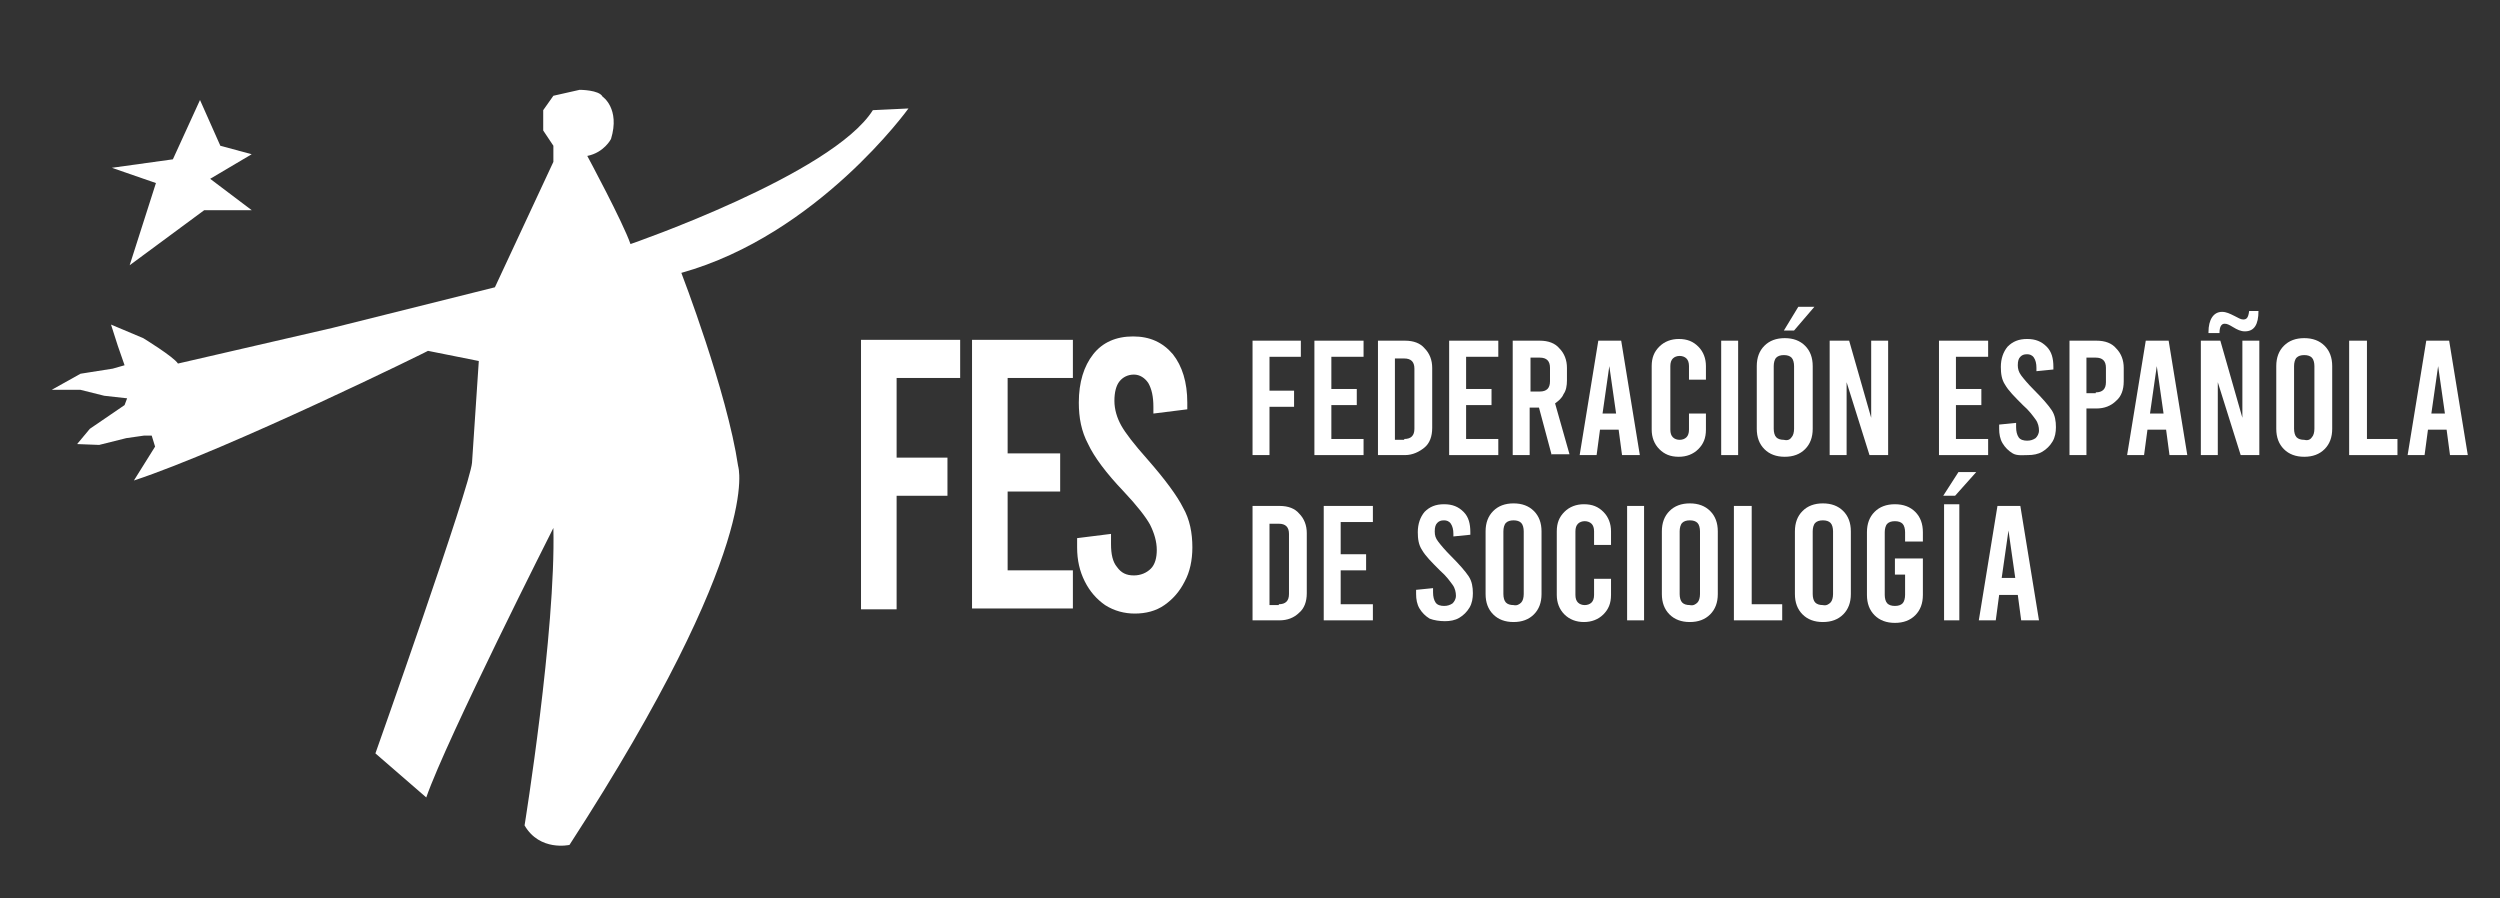<?xml version="1.0" encoding="utf-8"?>
<!-- Generator: Adobe Illustrator 22.0.1, SVG Export Plug-In . SVG Version: 6.00 Build 0)  -->
<svg version="1.1" xmlns="http://www.w3.org/2000/svg" xmlns:xlink="http://www.w3.org/1999/xlink" x="0px" y="0px"
	 viewBox="0 0 295 106" style="enable-background:new 0 0 295 106;" xml:space="preserve">
<rect x="0" y="0" width="295" height="106" fill="#333333" stroke="none"/>
<style type="text/css">
	.st0{display:none;}
	.st1{display:inline;}
	.st2{fill:#012D9A;}
	.st3{fill:#7D7D7D;}
	.st4{display:inline;fill:#012D9A;}
	.st5{display:inline;fill:#F8B604;}
	.st6{display:inline;fill:#7D7D7D;}
	.st7{fill:#FFFFFF;}
</style>
<g id="Capa_1" class="st0">
	<g class="st1">
		<path class="st2" d="M101.6,40.1h11.7v4.5h-7.5V54h6v4.5h-6v13.4h-4.2V40.1z"/>
		<path class="st2" d="M114.7,40.1h11.9v4.5h-7.7v8.9h6.2v4.5h-6.2v9.3h7.7v4.5h-11.9V40.1z"/>
		<path class="st2" d="M130.4,71.4c-1-0.7-1.8-1.6-2.4-2.8c-0.6-1.2-0.9-2.5-0.9-4v-1.1l4-0.5v1.2c0,1.2,0.2,2.1,0.7,2.7
			c0.5,0.7,1.1,1,2,1c0.8,0,1.5-0.3,2-0.8c0.5-0.5,0.7-1.3,0.7-2.2c0-1-0.3-2-0.8-3c-0.5-0.9-1.5-2.2-3.1-3.9
			c-2.1-2.2-3.5-4.1-4.2-5.6c-0.8-1.5-1.1-3.1-1.1-4.9c0-2.4,0.6-4.3,1.7-5.7c1.1-1.4,2.7-2.1,4.7-2.1c2,0,3.5,0.7,4.7,2.1
			c1.1,1.4,1.7,3.3,1.7,5.7v0.8l-4,0.5V48c0-1.2-0.2-2.1-0.6-2.8c-0.4-0.6-1-1-1.7-1c-0.7,0-1.3,0.3-1.7,0.8
			c-0.4,0.5-0.6,1.3-0.6,2.3s0.3,2,0.8,2.9c0.5,0.9,1.5,2.2,3.1,4c2.1,2.4,3.5,4.3,4.2,5.7c0.8,1.4,1.1,3,1.1,4.7
			c0,1.5-0.3,2.9-0.9,4c-0.6,1.2-1.4,2.1-2.4,2.8s-2.2,1-3.5,1C132.7,72.4,131.5,72.1,130.4,71.4z"/>
	</g>
	<g class="st1">
		<path class="st3" d="M147.8,40.2h5.7v1.9h-3.7v4h2.9V48h-2.9v5.7h-2V40.2z"/>
		<path class="st3" d="M155.1,40.2h5.8v1.9h-3.8v3.8h3v1.9h-3v4h3.8v1.9h-5.8V40.2z"/>
		<path class="st3" d="M162.6,40.2h3.2c1,0,1.8,0.3,2.3,0.9c0.6,0.6,0.9,1.4,0.9,2.3v7.1c0,1-0.3,1.8-0.9,2.3s-1.4,0.9-2.3,0.9h-3.2
			V40.2z M165.7,51.8c0.4,0,0.7-0.1,0.9-0.3c0.2-0.2,0.3-0.5,0.3-0.9v-7.1c0-0.4-0.1-0.7-0.3-0.9c-0.2-0.2-0.5-0.3-0.9-0.3h-1.1v9.6
			H165.7z"/>
		<path class="st3" d="M171,40.2h5.8v1.9h-3.8v3.8h3v1.9h-3v4h3.8v1.9H171V40.2z"/>
		<path class="st3" d="M183.1,53.7l-1.5-5.6h-1.1v5.6h-2V40.2h3.2c1,0,1.8,0.3,2.3,0.9c0.6,0.6,0.9,1.4,0.9,2.3v1.5
			c0,0.6-0.1,1.2-0.4,1.6c-0.2,0.5-0.6,0.8-1,1.1l1.7,6H183.1z M180.6,46.2h1.1c0.4,0,0.7-0.1,0.9-0.3c0.2-0.2,0.3-0.5,0.3-0.9v-1.6
			c0-0.4-0.1-0.7-0.3-0.9c-0.2-0.2-0.5-0.3-0.9-0.3h-1.1V46.2z"/>
		<path class="st3" d="M191,50.7h-2.2l-0.4,3h-2l2.2-13.5h2.7l2.2,13.5h-2.1L191,50.7z M190.7,48.8l-0.8-5.6l-0.8,5.6H190.7z"/>
		<path class="st3" d="M195.8,53c-0.6-0.6-0.9-1.4-0.9-2.3v-7.5c0-1,0.3-1.7,0.9-2.3c0.6-0.6,1.4-0.9,2.3-0.9c1,0,1.7,0.3,2.3,0.9
			c0.6,0.6,0.9,1.4,0.9,2.3v1.6h-2v-1.6c0-0.4-0.1-0.7-0.3-0.9c-0.2-0.2-0.5-0.3-0.8-0.3c-0.3,0-0.6,0.1-0.8,0.3
			c-0.2,0.2-0.3,0.5-0.3,0.9v7.5c0,0.4,0.1,0.7,0.3,0.9c0.2,0.2,0.5,0.3,0.8,0.3c0.3,0,0.6-0.1,0.8-0.3c0.2-0.2,0.3-0.5,0.3-0.9
			v-1.9h2v1.9c0,1-0.3,1.7-0.9,2.3c-0.6,0.6-1.4,0.9-2.3,0.9C197.1,53.9,196.4,53.6,195.8,53z"/>
		<path class="st3" d="M203.1,40.2h2v13.5h-2V40.2z"/>
		<path class="st3" d="M208.2,53c-0.6-0.6-0.9-1.4-0.9-2.4v-7.4c0-1,0.3-1.8,0.9-2.4c0.6-0.6,1.4-0.9,2.4-0.9s1.8,0.3,2.4,0.9
			c0.6,0.6,0.9,1.4,0.9,2.4v7.4c0,1-0.3,1.8-0.9,2.4c-0.6,0.6-1.4,0.9-2.4,0.9S208.8,53.6,208.2,53z M211.4,51.6
			c0.2-0.2,0.3-0.6,0.3-1v-7.4c0-0.4-0.1-0.8-0.3-1s-0.5-0.3-0.9-0.3c-0.4,0-0.7,0.1-0.9,0.3c-0.2,0.2-0.3,0.6-0.3,1v7.4
			c0,0.4,0.1,0.8,0.3,1c0.2,0.2,0.5,0.3,0.9,0.3C210.9,52,211.2,51.9,211.4,51.6z"/>
		<path class="st3" d="M215.9,40.2h2.3l2.6,9.1v-9.1h2v13.5h-2.2l-2.7-8.6v8.6h-2V40.2z"/>
		<path class="st3" d="M228.8,40.2h5.8v1.9h-3.8v3.8h3v1.9h-3v4h3.8v1.9h-5.8V40.2z"/>
		<path class="st3" d="M237.5,53.5c-0.5-0.3-0.9-0.7-1.2-1.2s-0.4-1.1-0.4-1.7v-0.5l2-0.2v0.5c0,0.5,0.1,0.9,0.3,1.2
			c0.2,0.3,0.6,0.4,1,0.4c0.4,0,0.7-0.1,1-0.3c0.2-0.2,0.4-0.5,0.4-0.9c0-0.4-0.1-0.9-0.4-1.3c-0.3-0.4-0.7-1-1.5-1.7
			c-1-1-1.7-1.7-2.1-2.4c-0.4-0.6-0.5-1.3-0.5-2.1c0-1,0.3-1.8,0.8-2.4c0.6-0.6,1.3-0.9,2.3-0.9s1.7,0.3,2.3,0.9
			c0.6,0.6,0.8,1.4,0.8,2.4v0.3l-2,0.2v-0.4c0-0.5-0.1-0.9-0.3-1.2c-0.2-0.3-0.5-0.4-0.8-0.4c-0.4,0-0.6,0.1-0.8,0.3
			c-0.2,0.2-0.3,0.5-0.3,1c0,0.4,0.1,0.8,0.4,1.2c0.3,0.4,0.8,1,1.5,1.7c1,1,1.7,1.8,2.1,2.4s0.5,1.3,0.5,2c0,0.6-0.1,1.2-0.4,1.7
			s-0.7,0.9-1.2,1.2s-1.1,0.4-1.7,0.4S238,53.8,237.5,53.5z"/>
		<path class="st3" d="M244.2,40.2h3.2c1,0,1.8,0.3,2.3,0.9c0.6,0.6,0.9,1.4,0.9,2.3V45c0,1-0.3,1.8-0.9,2.3
			c-0.6,0.6-1.4,0.9-2.3,0.9h-1.2v5.5h-2V40.2z M247.3,46.3c0.4,0,0.7-0.1,0.9-0.3c0.2-0.2,0.3-0.5,0.3-0.9v-1.7
			c0-0.4-0.1-0.7-0.3-0.9c-0.2-0.2-0.5-0.3-0.9-0.3h-1.1v4.2H247.3z"/>
		<path class="st3" d="M255.6,50.7h-2.2l-0.4,3h-2l2.2-13.5h2.7l2.2,13.5H256L255.6,50.7z M255.3,48.8l-0.8-5.6l-0.8,5.6H255.3z"/>
		<path class="st3" d="M259.7,40.2h2.3l2.6,9.1v-9.1h2v13.5h-2.2l-2.7-8.6v8.6h-2V40.2z"/>
		<path class="st3" d="M269.5,53c-0.6-0.6-0.9-1.4-0.9-2.4v-7.4c0-1,0.3-1.8,0.9-2.4c0.6-0.6,1.4-0.9,2.4-0.9s1.8,0.3,2.4,0.9
			c0.6,0.6,0.9,1.4,0.9,2.4v7.4c0,1-0.3,1.8-0.9,2.4c-0.6,0.6-1.4,0.9-2.4,0.9S270.1,53.6,269.5,53z M272.8,51.6
			c0.2-0.2,0.3-0.6,0.3-1v-7.4c0-0.4-0.1-0.8-0.3-1s-0.5-0.3-0.9-0.3c-0.4,0-0.7,0.1-0.9,0.3c-0.2,0.2-0.3,0.6-0.3,1v7.4
			c0,0.4,0.1,0.8,0.3,1c0.2,0.2,0.5,0.3,0.9,0.3C272.3,52,272.6,51.9,272.8,51.6z"/>
		<path class="st3" d="M277.3,40.2h2v11.6h3.6v1.9h-5.7V40.2z"/>
		<path class="st3" d="M288.7,50.7h-2.2l-0.4,3h-2l2.2-13.5h2.7l2.2,13.5h-2.1L288.7,50.7z M288.5,48.8l-0.8-5.6l-0.8,5.6H288.5z"/>
	</g>
	<path class="st4" d="M15.8,56.7l2.5-4l-0.4-1.3H17l-2.1,0.3l-3.2,0.8l-2.6-0.1l1.5-1.8l4.1-2.8L15,47l-2.7-0.3L9.5,46H6.1l3.4-1.9
		l3.8-0.6l1.4-0.4l-0.8-2.3l-0.8-2.5l3.8,1.6c0,0,3.6,2.2,4.1,3l18.2-4.2l19.2-4.8l6.9-14.8v-1.9l-1.2-1.8v-2.4l1.2-1.7l3.1-0.7
		c0,0,2.3,0,2.7,0.8c0,0,2.1,1.4,1,5c0,0-0.8,1.6-2.8,2c0,0,4.2,7.8,5.1,10.4c0,0,23.8-8.2,28.6-15.8l4.2-0.2
		c0,0-10.7,14.9-26.8,19.4c0,0,5.4,14,6.7,22.8c0,0,3.1,9.2-19.9,44.7c0,0-3.5,0.8-5.3-2.3c0,0,3.7-22.9,3.4-35.1
		c0,0-12.6,24.9-15,31.8l-6-5.2c0,0,11.2-31.6,11.4-34.3l0.8-12l-6-1.2C50.8,41.3,27,53,15.8,56.7z"/>
	<polygon class="st5" points="15.3,31.3 24.1,24.8 29.7,24.8 24.8,21.1 29.7,18.2 26,17.2 23.6,11.8 20.4,18.8 13.2,19.8 18.4,21.6 
			"/>
	<g class="st1">
		<path class="st3" d="M147.8,59.7h3.2c1,0,1.8,0.3,2.3,0.9c0.6,0.6,0.9,1.4,0.9,2.3V70c0,1-0.3,1.8-0.9,2.3
			c-0.6,0.6-1.4,0.9-2.3,0.9h-3.2V59.7z M150.9,71.3c0.4,0,0.7-0.1,0.9-0.3c0.2-0.2,0.3-0.5,0.3-0.9v-7.1c0-0.4-0.1-0.7-0.3-0.9
			c-0.2-0.2-0.5-0.3-0.9-0.3h-1.1v9.6H150.9z"/>
		<path class="st3" d="M156.2,59.7h5.8v1.9h-3.8v3.8h3v1.9h-3v4h3.8v1.9h-5.8V59.7z"/>
		<path class="st3" d="M168.7,73c-0.5-0.3-0.9-0.7-1.2-1.2c-0.3-0.5-0.4-1.1-0.4-1.7v-0.5l2-0.2v0.5c0,0.5,0.1,0.9,0.3,1.2
			c0.2,0.3,0.6,0.4,1,0.4c0.4,0,0.7-0.1,1-0.3c0.2-0.2,0.4-0.5,0.4-0.9c0-0.4-0.1-0.9-0.4-1.3c-0.3-0.4-0.7-1-1.5-1.7
			c-1-1-1.7-1.7-2.1-2.4c-0.4-0.6-0.5-1.3-0.5-2.1c0-1,0.3-1.8,0.8-2.4c0.6-0.6,1.3-0.9,2.3-0.9s1.7,0.3,2.3,0.9
			c0.6,0.6,0.8,1.4,0.8,2.4v0.3l-2,0.2V63c0-0.5-0.1-0.9-0.3-1.2c-0.2-0.3-0.5-0.4-0.8-0.4c-0.4,0-0.6,0.1-0.8,0.3
			c-0.2,0.2-0.3,0.5-0.3,1s0.1,0.8,0.4,1.2c0.3,0.4,0.8,1,1.5,1.7c1,1,1.7,1.8,2.1,2.4s0.5,1.3,0.5,2c0,0.6-0.1,1.2-0.4,1.7
			c-0.3,0.5-0.7,0.9-1.2,1.2c-0.5,0.3-1.1,0.4-1.7,0.4S169.2,73.2,168.7,73z"/>
		<path class="st3" d="M176.2,72.5c-0.6-0.6-0.9-1.4-0.9-2.4v-7.4c0-1,0.3-1.8,0.9-2.4c0.6-0.6,1.4-0.9,2.4-0.9s1.8,0.3,2.4,0.9
			c0.6,0.6,0.9,1.4,0.9,2.4v7.4c0,1-0.3,1.8-0.9,2.4c-0.6,0.6-1.4,0.9-2.4,0.9S176.8,73.1,176.2,72.5z M179.5,71.1
			c0.2-0.2,0.3-0.6,0.3-1v-7.4c0-0.4-0.1-0.8-0.3-1s-0.5-0.3-0.9-0.3c-0.4,0-0.7,0.1-0.9,0.3c-0.2,0.2-0.3,0.6-0.3,1v7.4
			c0,0.4,0.1,0.8,0.3,1c0.2,0.2,0.5,0.3,0.9,0.3C179,71.5,179.3,71.3,179.5,71.1z"/>
		<path class="st3" d="M184.6,72.5c-0.6-0.6-0.9-1.4-0.9-2.3v-7.5c0-1,0.3-1.7,0.9-2.3s1.4-0.9,2.3-0.9c1,0,1.7,0.3,2.3,0.9
			s0.9,1.4,0.9,2.3v1.6h-2v-1.6c0-0.4-0.1-0.7-0.3-0.9c-0.2-0.2-0.5-0.3-0.8-0.3c-0.3,0-0.6,0.1-0.8,0.3c-0.2,0.2-0.3,0.5-0.3,0.9
			v7.5c0,0.4,0.1,0.7,0.3,0.9c0.2,0.2,0.5,0.3,0.8,0.3c0.3,0,0.6-0.1,0.8-0.3c0.2-0.2,0.3-0.5,0.3-0.9v-1.9h2v1.9
			c0,1-0.3,1.7-0.9,2.3s-1.4,0.9-2.3,0.9C186,73.4,185.2,73.1,184.6,72.5z"/>
		<path class="st3" d="M192,59.7h2v13.5h-2V59.7z"/>
		<path class="st3" d="M197,72.5c-0.6-0.6-0.9-1.4-0.9-2.4v-7.4c0-1,0.3-1.8,0.9-2.4c0.6-0.6,1.4-0.9,2.4-0.9s1.8,0.3,2.4,0.9
			c0.6,0.6,0.9,1.4,0.9,2.4v7.4c0,1-0.3,1.8-0.9,2.4c-0.6,0.6-1.4,0.9-2.4,0.9S197.6,73.1,197,72.5z M200.3,71.1
			c0.2-0.2,0.3-0.6,0.3-1v-7.4c0-0.4-0.1-0.8-0.3-1s-0.5-0.3-0.9-0.3c-0.4,0-0.7,0.1-0.9,0.3c-0.2,0.2-0.3,0.6-0.3,1v7.4
			c0,0.4,0.1,0.8,0.3,1c0.2,0.2,0.5,0.3,0.9,0.3C199.8,71.5,200.1,71.3,200.3,71.1z"/>
		<path class="st3" d="M204.7,59.7h2v11.6h3.6v1.9h-5.7V59.7z"/>
		<path class="st3" d="M212.7,72.5c-0.6-0.6-0.9-1.4-0.9-2.4v-7.4c0-1,0.3-1.8,0.9-2.4c0.6-0.6,1.4-0.9,2.4-0.9s1.8,0.3,2.4,0.9
			c0.6,0.6,0.9,1.4,0.9,2.4v7.4c0,1-0.3,1.8-0.9,2.4c-0.6,0.6-1.4,0.9-2.4,0.9S213.3,73.1,212.7,72.5z M216,71.1
			c0.2-0.2,0.3-0.6,0.3-1v-7.4c0-0.4-0.1-0.8-0.3-1s-0.5-0.3-0.9-0.3c-0.4,0-0.7,0.1-0.9,0.3c-0.2,0.2-0.3,0.6-0.3,1v7.4
			c0,0.4,0.1,0.8,0.3,1c0.2,0.2,0.5,0.3,0.9,0.3C215.5,71.5,215.8,71.3,216,71.1z"/>
		<path class="st3" d="M224.8,63.9v-1.1c0-0.4-0.1-0.8-0.3-1s-0.5-0.3-0.9-0.3c-0.4,0-0.7,0.1-0.9,0.3c-0.2,0.2-0.3,0.6-0.3,1v7.4
			c0,0.4,0.1,0.8,0.3,1c0.2,0.2,0.5,0.3,0.9,0.3c0.4,0,0.7-0.1,0.9-0.3c0.2-0.2,0.3-0.6,0.3-1v-2.4h-1.2v-1.9h3.3v4.3
			c0,1-0.3,1.8-0.9,2.4c-0.6,0.6-1.4,0.9-2.4,0.9s-1.8-0.3-2.4-0.9c-0.6-0.6-0.9-1.4-0.9-2.4v-7.4c0-1,0.3-1.8,0.9-2.4
			c0.6-0.6,1.4-0.9,2.4-0.9s1.8,0.3,2.4,0.9c0.6,0.6,0.9,1.4,0.9,2.4v1.1H224.8z"/>
		<path class="st3" d="M231.1,55.7h2.1l-2.5,2.8l-1.4,0L231.1,55.7z M231.2,73.2h-1.8V59.5h1.8V73.2z"/>
		<path class="st3" d="M238.1,70.2h-2.2l-0.4,3h-2l2.2-13.5h2.7l2.2,13.5h-2.1L238.1,70.2z M237.8,68.2l-0.8-5.6l-0.8,5.6H237.8z"/>
	</g>
	<path class="st6" d="M260.6,39.2c0-1.5,0.6-2.4,1.6-2.4c0.5,0,0.9,0.2,1.5,0.5c0.4,0.2,0.7,0.4,1,0.4c0.4,0,0.6-0.2,0.7-1h1.1
		c0,1.6-0.5,2.4-1.6,2.4c-0.5,0-0.9-0.2-1.4-0.5c-0.5-0.3-0.7-0.4-1-0.4c-0.4,0-0.6,0.4-0.6,1.1H260.6z"/>
	<polygon class="st6" points="214.1,36.2 211.7,39 210.5,39 212.2,36.2 	"/>
</g>
<g id="Capa_1_copia">
	<g>
		<path class="st7" d="M101.6,40.1h11.7v4.5h-7.5V54h6v4.5h-6v13.4h-4.2V40.1z"/>
		<path class="st7" d="M114.7,40.1h11.9v4.5h-7.7v8.9h6.2v4.5h-6.2v9.3h7.7v4.5h-11.9V40.1z"/>
		<path class="st7" d="M130.4,71.4c-1-0.7-1.8-1.6-2.4-2.8c-0.6-1.2-0.9-2.5-0.9-4v-1.1l4-0.5v1.2c0,1.2,0.2,2.1,0.7,2.7
			c0.5,0.7,1.1,1,2,1c0.8,0,1.5-0.3,2-0.8c0.5-0.5,0.7-1.3,0.7-2.2c0-1-0.3-2-0.8-3c-0.5-0.9-1.5-2.2-3.1-3.9
			c-2.1-2.2-3.5-4.1-4.2-5.6c-0.8-1.5-1.1-3.1-1.1-4.9c0-2.4,0.6-4.3,1.7-5.7c1.1-1.4,2.7-2.1,4.7-2.1c2,0,3.5,0.7,4.7,2.1
			c1.1,1.4,1.7,3.3,1.7,5.7v0.8l-4,0.5V48c0-1.2-0.2-2.1-0.6-2.8c-0.4-0.6-1-1-1.7-1c-0.7,0-1.3,0.3-1.7,0.8
			c-0.4,0.5-0.6,1.3-0.6,2.3s0.3,2,0.8,2.9c0.5,0.9,1.5,2.2,3.1,4c2.1,2.4,3.5,4.3,4.2,5.7c0.8,1.4,1.1,3,1.1,4.7
			c0,1.5-0.3,2.9-0.9,4c-0.6,1.2-1.4,2.1-2.4,2.8s-2.2,1-3.5,1C132.7,72.4,131.5,72.1,130.4,71.4z"/>
	</g>
	<g>
		<path class="st7" d="M147.8,40.2h5.7v1.9h-3.7v4h2.9V48h-2.9v5.7h-2V40.2z"/>
		<path class="st7" d="M155.1,40.2h5.8v1.9h-3.8v3.8h3v1.9h-3v4h3.8v1.9h-5.8V40.2z"/>
		<path class="st7" d="M162.6,40.2h3.2c1,0,1.8,0.3,2.3,0.9c0.6,0.6,0.9,1.4,0.9,2.3v7.1c0,1-0.3,1.8-0.9,2.3s-1.4,0.9-2.3,0.9h-3.2
			V40.2z M165.7,51.8c0.4,0,0.7-0.1,0.9-0.3c0.2-0.2,0.3-0.5,0.3-0.9v-7.1c0-0.4-0.1-0.7-0.3-0.9c-0.2-0.2-0.5-0.3-0.9-0.3h-1.1v9.6
			H165.7z"/>
		<path class="st7" d="M171,40.2h5.8v1.9h-3.8v3.8h3v1.9h-3v4h3.8v1.9H171V40.2z"/>
		<path class="st7" d="M183.1,53.7l-1.5-5.6h-1.1v5.6h-2V40.2h3.2c1,0,1.8,0.3,2.3,0.9c0.6,0.6,0.9,1.4,0.9,2.3v1.5
			c0,0.6-0.1,1.2-0.4,1.6c-0.2,0.5-0.6,0.8-1,1.1l1.7,6H183.1z M180.6,46.2h1.1c0.4,0,0.7-0.1,0.9-0.3c0.2-0.2,0.3-0.5,0.3-0.9v-1.6
			c0-0.4-0.1-0.7-0.3-0.9c-0.2-0.2-0.5-0.3-0.9-0.3h-1.1V46.2z"/>
		<path class="st7" d="M191,50.7h-2.2l-0.4,3h-2l2.2-13.5h2.7l2.2,13.5h-2.1L191,50.7z M190.7,48.8l-0.8-5.6l-0.8,5.6H190.7z"/>
		<path class="st7" d="M195.8,53c-0.6-0.6-0.9-1.4-0.9-2.3v-7.5c0-1,0.3-1.7,0.9-2.3c0.6-0.6,1.4-0.9,2.3-0.9c1,0,1.7,0.3,2.3,0.9
			c0.6,0.6,0.9,1.4,0.9,2.3v1.6h-2v-1.6c0-0.4-0.1-0.7-0.3-0.9c-0.2-0.2-0.5-0.3-0.8-0.3c-0.3,0-0.6,0.1-0.8,0.3
			c-0.2,0.2-0.3,0.5-0.3,0.9v7.5c0,0.4,0.1,0.7,0.3,0.9c0.2,0.2,0.5,0.3,0.8,0.3c0.3,0,0.6-0.1,0.8-0.3c0.2-0.2,0.3-0.5,0.3-0.9
			v-1.9h2v1.9c0,1-0.3,1.7-0.9,2.3c-0.6,0.6-1.4,0.9-2.3,0.9C197.1,53.9,196.4,53.6,195.8,53z"/>
		<path class="st7" d="M203.1,40.2h2v13.5h-2V40.2z"/>
		<path class="st7" d="M208.2,53c-0.6-0.6-0.9-1.4-0.9-2.4v-7.4c0-1,0.3-1.8,0.9-2.4c0.6-0.6,1.4-0.9,2.4-0.9s1.8,0.3,2.4,0.9
			c0.6,0.6,0.9,1.4,0.9,2.4v7.4c0,1-0.3,1.8-0.9,2.4c-0.6,0.6-1.4,0.9-2.4,0.9S208.8,53.6,208.2,53z M211.4,51.6
			c0.2-0.2,0.3-0.6,0.3-1v-7.4c0-0.4-0.1-0.8-0.3-1s-0.5-0.3-0.9-0.3c-0.4,0-0.7,0.1-0.9,0.3c-0.2,0.2-0.3,0.6-0.3,1v7.4
			c0,0.4,0.1,0.8,0.3,1c0.2,0.2,0.5,0.3,0.9,0.3C210.9,52,211.2,51.9,211.4,51.6z"/>
		<path class="st7" d="M215.9,40.2h2.3l2.6,9.1v-9.1h2v13.5h-2.2l-2.7-8.6v8.6h-2V40.2z"/>
		<path class="st7" d="M228.8,40.2h5.8v1.9h-3.8v3.8h3v1.9h-3v4h3.8v1.9h-5.8V40.2z"/>
		<path class="st7" d="M237.5,53.5c-0.5-0.3-0.9-0.7-1.2-1.2s-0.4-1.1-0.4-1.7v-0.5l2-0.2v0.5c0,0.5,0.1,0.9,0.3,1.2
			c0.2,0.3,0.6,0.4,1,0.4c0.4,0,0.7-0.1,1-0.3c0.2-0.2,0.4-0.5,0.4-0.9c0-0.4-0.1-0.9-0.4-1.3c-0.3-0.4-0.7-1-1.5-1.7
			c-1-1-1.7-1.7-2.1-2.4c-0.4-0.6-0.5-1.3-0.5-2.1c0-1,0.3-1.8,0.8-2.4c0.6-0.6,1.3-0.9,2.3-0.9s1.7,0.3,2.3,0.9
			c0.6,0.6,0.8,1.4,0.8,2.4v0.3l-2,0.2v-0.4c0-0.5-0.1-0.9-0.3-1.2c-0.2-0.3-0.5-0.4-0.8-0.4c-0.4,0-0.6,0.1-0.8,0.3
			c-0.2,0.2-0.3,0.5-0.3,1c0,0.4,0.1,0.8,0.4,1.2c0.3,0.4,0.8,1,1.5,1.7c1,1,1.7,1.8,2.1,2.4s0.5,1.3,0.5,2c0,0.6-0.1,1.2-0.4,1.7
			s-0.7,0.9-1.2,1.2s-1.1,0.4-1.7,0.4S238,53.8,237.5,53.5z"/>
		<path class="st7" d="M244.2,40.2h3.2c1,0,1.8,0.3,2.3,0.9c0.6,0.6,0.9,1.4,0.9,2.3V45c0,1-0.3,1.8-0.9,2.3
			c-0.6,0.6-1.4,0.9-2.3,0.9h-1.2v5.5h-2V40.2z M247.3,46.3c0.4,0,0.7-0.1,0.9-0.3c0.2-0.2,0.3-0.5,0.3-0.9v-1.7
			c0-0.4-0.1-0.7-0.3-0.9c-0.2-0.2-0.5-0.3-0.9-0.3h-1.1v4.2H247.3z"/>
		<path class="st7" d="M255.6,50.7h-2.2l-0.4,3h-2l2.2-13.5h2.7l2.2,13.5H256L255.6,50.7z M255.3,48.8l-0.8-5.6l-0.8,5.6H255.3z"/>
		<path class="st7" d="M259.7,40.2h2.3l2.6,9.1v-9.1h2v13.5h-2.2l-2.7-8.6v8.6h-2V40.2z"/>
		<path class="st7" d="M269.5,53c-0.6-0.6-0.9-1.4-0.9-2.4v-7.4c0-1,0.3-1.8,0.9-2.4c0.6-0.6,1.4-0.9,2.4-0.9s1.8,0.3,2.4,0.9
			c0.6,0.6,0.9,1.4,0.9,2.4v7.4c0,1-0.3,1.8-0.9,2.4c-0.6,0.6-1.4,0.9-2.4,0.9S270.1,53.6,269.5,53z M272.8,51.6
			c0.2-0.2,0.3-0.6,0.3-1v-7.4c0-0.4-0.1-0.8-0.3-1s-0.5-0.3-0.9-0.3c-0.4,0-0.7,0.1-0.9,0.3c-0.2,0.2-0.3,0.6-0.3,1v7.4
			c0,0.4,0.1,0.8,0.3,1c0.2,0.2,0.5,0.3,0.9,0.3C272.3,52,272.6,51.9,272.8,51.6z"/>
		<path class="st7" d="M277.3,40.2h2v11.6h3.6v1.9h-5.7V40.2z"/>
		<path class="st7" d="M288.7,50.7h-2.2l-0.4,3h-2l2.2-13.5h2.7l2.2,13.5h-2.1L288.7,50.7z M288.5,48.8l-0.8-5.6l-0.8,5.6H288.5z"/>
	</g>
	<path class="st7" d="M15.8,56.7l2.5-4l-0.4-1.3H17l-2.1,0.3l-3.2,0.8l-2.6-0.1l1.5-1.8l4.1-2.8L15,47l-2.7-0.3L9.5,46H6.1l3.4-1.9
		l3.8-0.6l1.4-0.4l-0.8-2.3l-0.8-2.5l3.8,1.6c0,0,3.6,2.2,4.1,3l18.2-4.2l19.2-4.8l6.9-14.8v-1.9l-1.2-1.8v-2.4l1.2-1.7l3.1-0.7
		c0,0,2.3,0,2.7,0.8c0,0,2.1,1.4,1,5c0,0-0.8,1.6-2.8,2c0,0,4.2,7.8,5.1,10.4c0,0,23.8-8.2,28.6-15.8l4.2-0.2
		c0,0-10.7,14.9-26.8,19.4c0,0,5.4,14,6.7,22.8c0,0,3.1,9.2-19.9,44.7c0,0-3.5,0.8-5.3-2.3c0,0,3.7-22.9,3.4-35.1
		c0,0-12.6,24.9-15,31.8l-6-5.2c0,0,11.2-31.6,11.4-34.3l0.8-12l-6-1.2C50.8,41.3,27,53,15.8,56.7z"/>
	<polygon class="st7" points="15.3,31.3 24.1,24.8 29.7,24.8 24.8,21.1 29.7,18.2 26,17.2 23.6,11.8 20.4,18.8 13.2,19.8 18.4,21.6 
			"/>
	<g>
		<path class="st7" d="M147.8,59.7h3.2c1,0,1.8,0.3,2.3,0.9c0.6,0.6,0.9,1.4,0.9,2.3V70c0,1-0.3,1.8-0.9,2.3
			c-0.6,0.6-1.4,0.9-2.3,0.9h-3.2V59.7z M150.9,71.3c0.4,0,0.7-0.1,0.9-0.3c0.2-0.2,0.3-0.5,0.3-0.9v-7.1c0-0.4-0.1-0.7-0.3-0.9
			c-0.2-0.2-0.5-0.3-0.9-0.3h-1.1v9.6H150.9z"/>
		<path class="st7" d="M156.2,59.7h5.8v1.9h-3.8v3.8h3v1.9h-3v4h3.8v1.9h-5.8V59.7z"/>
		<path class="st7" d="M168.7,73c-0.5-0.3-0.9-0.7-1.2-1.2c-0.3-0.5-0.4-1.1-0.4-1.7v-0.5l2-0.2v0.5c0,0.5,0.1,0.9,0.3,1.2
			c0.2,0.3,0.6,0.4,1,0.4c0.4,0,0.7-0.1,1-0.3c0.2-0.2,0.4-0.5,0.4-0.9c0-0.4-0.1-0.9-0.4-1.3c-0.3-0.4-0.7-1-1.5-1.7
			c-1-1-1.7-1.7-2.1-2.4c-0.4-0.6-0.5-1.3-0.5-2.1c0-1,0.3-1.8,0.8-2.4c0.6-0.6,1.3-0.9,2.3-0.9s1.7,0.3,2.3,0.9
			c0.6,0.6,0.8,1.4,0.8,2.4v0.3l-2,0.2V63c0-0.5-0.1-0.9-0.3-1.2c-0.2-0.3-0.5-0.4-0.8-0.4c-0.4,0-0.6,0.1-0.8,0.3
			c-0.2,0.2-0.3,0.5-0.3,1s0.1,0.8,0.4,1.2c0.3,0.4,0.8,1,1.5,1.7c1,1,1.7,1.8,2.1,2.4s0.5,1.3,0.5,2c0,0.6-0.1,1.2-0.4,1.7
			c-0.3,0.5-0.7,0.9-1.2,1.2c-0.5,0.3-1.1,0.4-1.7,0.4S169.2,73.2,168.7,73z"/>
		<path class="st7" d="M176.2,72.5c-0.6-0.6-0.9-1.4-0.9-2.4v-7.4c0-1,0.3-1.8,0.9-2.4c0.6-0.6,1.4-0.9,2.4-0.9s1.8,0.3,2.4,0.9
			c0.6,0.6,0.9,1.4,0.9,2.4v7.4c0,1-0.3,1.8-0.9,2.4c-0.6,0.6-1.4,0.9-2.4,0.9S176.8,73.1,176.2,72.5z M179.5,71.1
			c0.2-0.2,0.3-0.6,0.3-1v-7.4c0-0.4-0.1-0.8-0.3-1s-0.5-0.3-0.9-0.3c-0.4,0-0.7,0.1-0.9,0.3c-0.2,0.2-0.3,0.6-0.3,1v7.4
			c0,0.4,0.1,0.8,0.3,1c0.2,0.2,0.5,0.3,0.9,0.3C179,71.5,179.3,71.3,179.5,71.1z"/>
		<path class="st7" d="M184.6,72.5c-0.6-0.6-0.9-1.4-0.9-2.3v-7.5c0-1,0.3-1.7,0.9-2.3s1.4-0.9,2.3-0.9c1,0,1.7,0.3,2.3,0.9
			s0.9,1.4,0.9,2.3v1.6h-2v-1.6c0-0.4-0.1-0.7-0.3-0.9c-0.2-0.2-0.5-0.3-0.8-0.3c-0.3,0-0.6,0.1-0.8,0.3c-0.2,0.2-0.3,0.5-0.3,0.9
			v7.5c0,0.4,0.1,0.7,0.3,0.9c0.2,0.2,0.5,0.3,0.8,0.3c0.3,0,0.6-0.1,0.8-0.3c0.2-0.2,0.3-0.5,0.3-0.9v-1.9h2v1.9
			c0,1-0.3,1.7-0.9,2.3s-1.4,0.9-2.3,0.9C186,73.4,185.2,73.1,184.6,72.5z"/>
		<path class="st7" d="M192,59.7h2v13.5h-2V59.7z"/>
		<path class="st7" d="M197,72.5c-0.6-0.6-0.9-1.4-0.9-2.4v-7.4c0-1,0.3-1.8,0.9-2.4c0.6-0.6,1.4-0.9,2.4-0.9s1.8,0.3,2.4,0.9
			c0.6,0.6,0.9,1.4,0.9,2.4v7.4c0,1-0.3,1.8-0.9,2.4c-0.6,0.6-1.4,0.9-2.4,0.9S197.6,73.1,197,72.5z M200.3,71.1
			c0.2-0.2,0.3-0.6,0.3-1v-7.4c0-0.4-0.1-0.8-0.3-1s-0.5-0.3-0.9-0.3c-0.4,0-0.7,0.1-0.9,0.3c-0.2,0.2-0.3,0.6-0.3,1v7.4
			c0,0.4,0.1,0.8,0.3,1c0.2,0.2,0.5,0.3,0.9,0.3C199.8,71.5,200.1,71.3,200.3,71.1z"/>
		<path class="st7" d="M204.7,59.7h2v11.6h3.6v1.9h-5.7V59.7z"/>
		<path class="st7" d="M212.7,72.5c-0.6-0.6-0.9-1.4-0.9-2.4v-7.4c0-1,0.3-1.8,0.9-2.4c0.6-0.6,1.4-0.9,2.4-0.9s1.8,0.3,2.4,0.9
			c0.6,0.6,0.9,1.4,0.9,2.4v7.4c0,1-0.3,1.8-0.9,2.4c-0.6,0.6-1.4,0.9-2.4,0.9S213.3,73.1,212.7,72.5z M216,71.1
			c0.2-0.2,0.3-0.6,0.3-1v-7.4c0-0.4-0.1-0.8-0.3-1s-0.5-0.3-0.9-0.3c-0.4,0-0.7,0.1-0.9,0.3c-0.2,0.2-0.3,0.6-0.3,1v7.4
			c0,0.4,0.1,0.8,0.3,1c0.2,0.2,0.5,0.3,0.9,0.3C215.5,71.5,215.8,71.3,216,71.1z"/>
		<path class="st7" d="M224.8,63.9v-1.1c0-0.4-0.1-0.8-0.3-1s-0.5-0.3-0.9-0.3c-0.4,0-0.7,0.1-0.9,0.3c-0.2,0.2-0.3,0.6-0.3,1v7.4
			c0,0.4,0.1,0.8,0.3,1c0.2,0.2,0.5,0.3,0.9,0.3c0.4,0,0.7-0.1,0.9-0.3c0.2-0.2,0.3-0.6,0.3-1v-2.4h-1.2v-1.9h3.3v4.3
			c0,1-0.3,1.8-0.9,2.4c-0.6,0.6-1.4,0.9-2.4,0.9s-1.8-0.3-2.4-0.9c-0.6-0.6-0.9-1.4-0.9-2.4v-7.4c0-1,0.3-1.8,0.9-2.4
			c0.6-0.6,1.4-0.9,2.4-0.9s1.8,0.3,2.4,0.9c0.6,0.6,0.9,1.4,0.9,2.4v1.1H224.8z"/>
		<path class="st7" d="M231.1,55.7h2.1l-2.5,2.8l-1.4,0L231.1,55.7z M231.2,73.2h-1.8V59.5h1.8V73.2z"/>
		<path class="st7" d="M238.1,70.2h-2.2l-0.4,3h-2l2.2-13.5h2.7l2.2,13.5h-2.1L238.1,70.2z M237.8,68.2l-0.8-5.6l-0.8,5.6H237.8z"/>
	</g>
	<path class="st7" d="M260.6,39.2c0-1.5,0.6-2.4,1.6-2.4c0.5,0,0.9,0.2,1.5,0.5c0.4,0.2,0.7,0.4,1,0.4c0.4,0,0.6-0.2,0.7-1h1.1
		c0,1.6-0.5,2.4-1.6,2.4c-0.5,0-0.9-0.2-1.4-0.5c-0.5-0.3-0.7-0.4-1-0.4c-0.4,0-0.6,0.4-0.6,1.1H260.6z"/>
	<polygon class="st7" points="214.1,36.2 211.7,39 210.5,39 212.2,36.2 	"/>
</g>
</svg>
